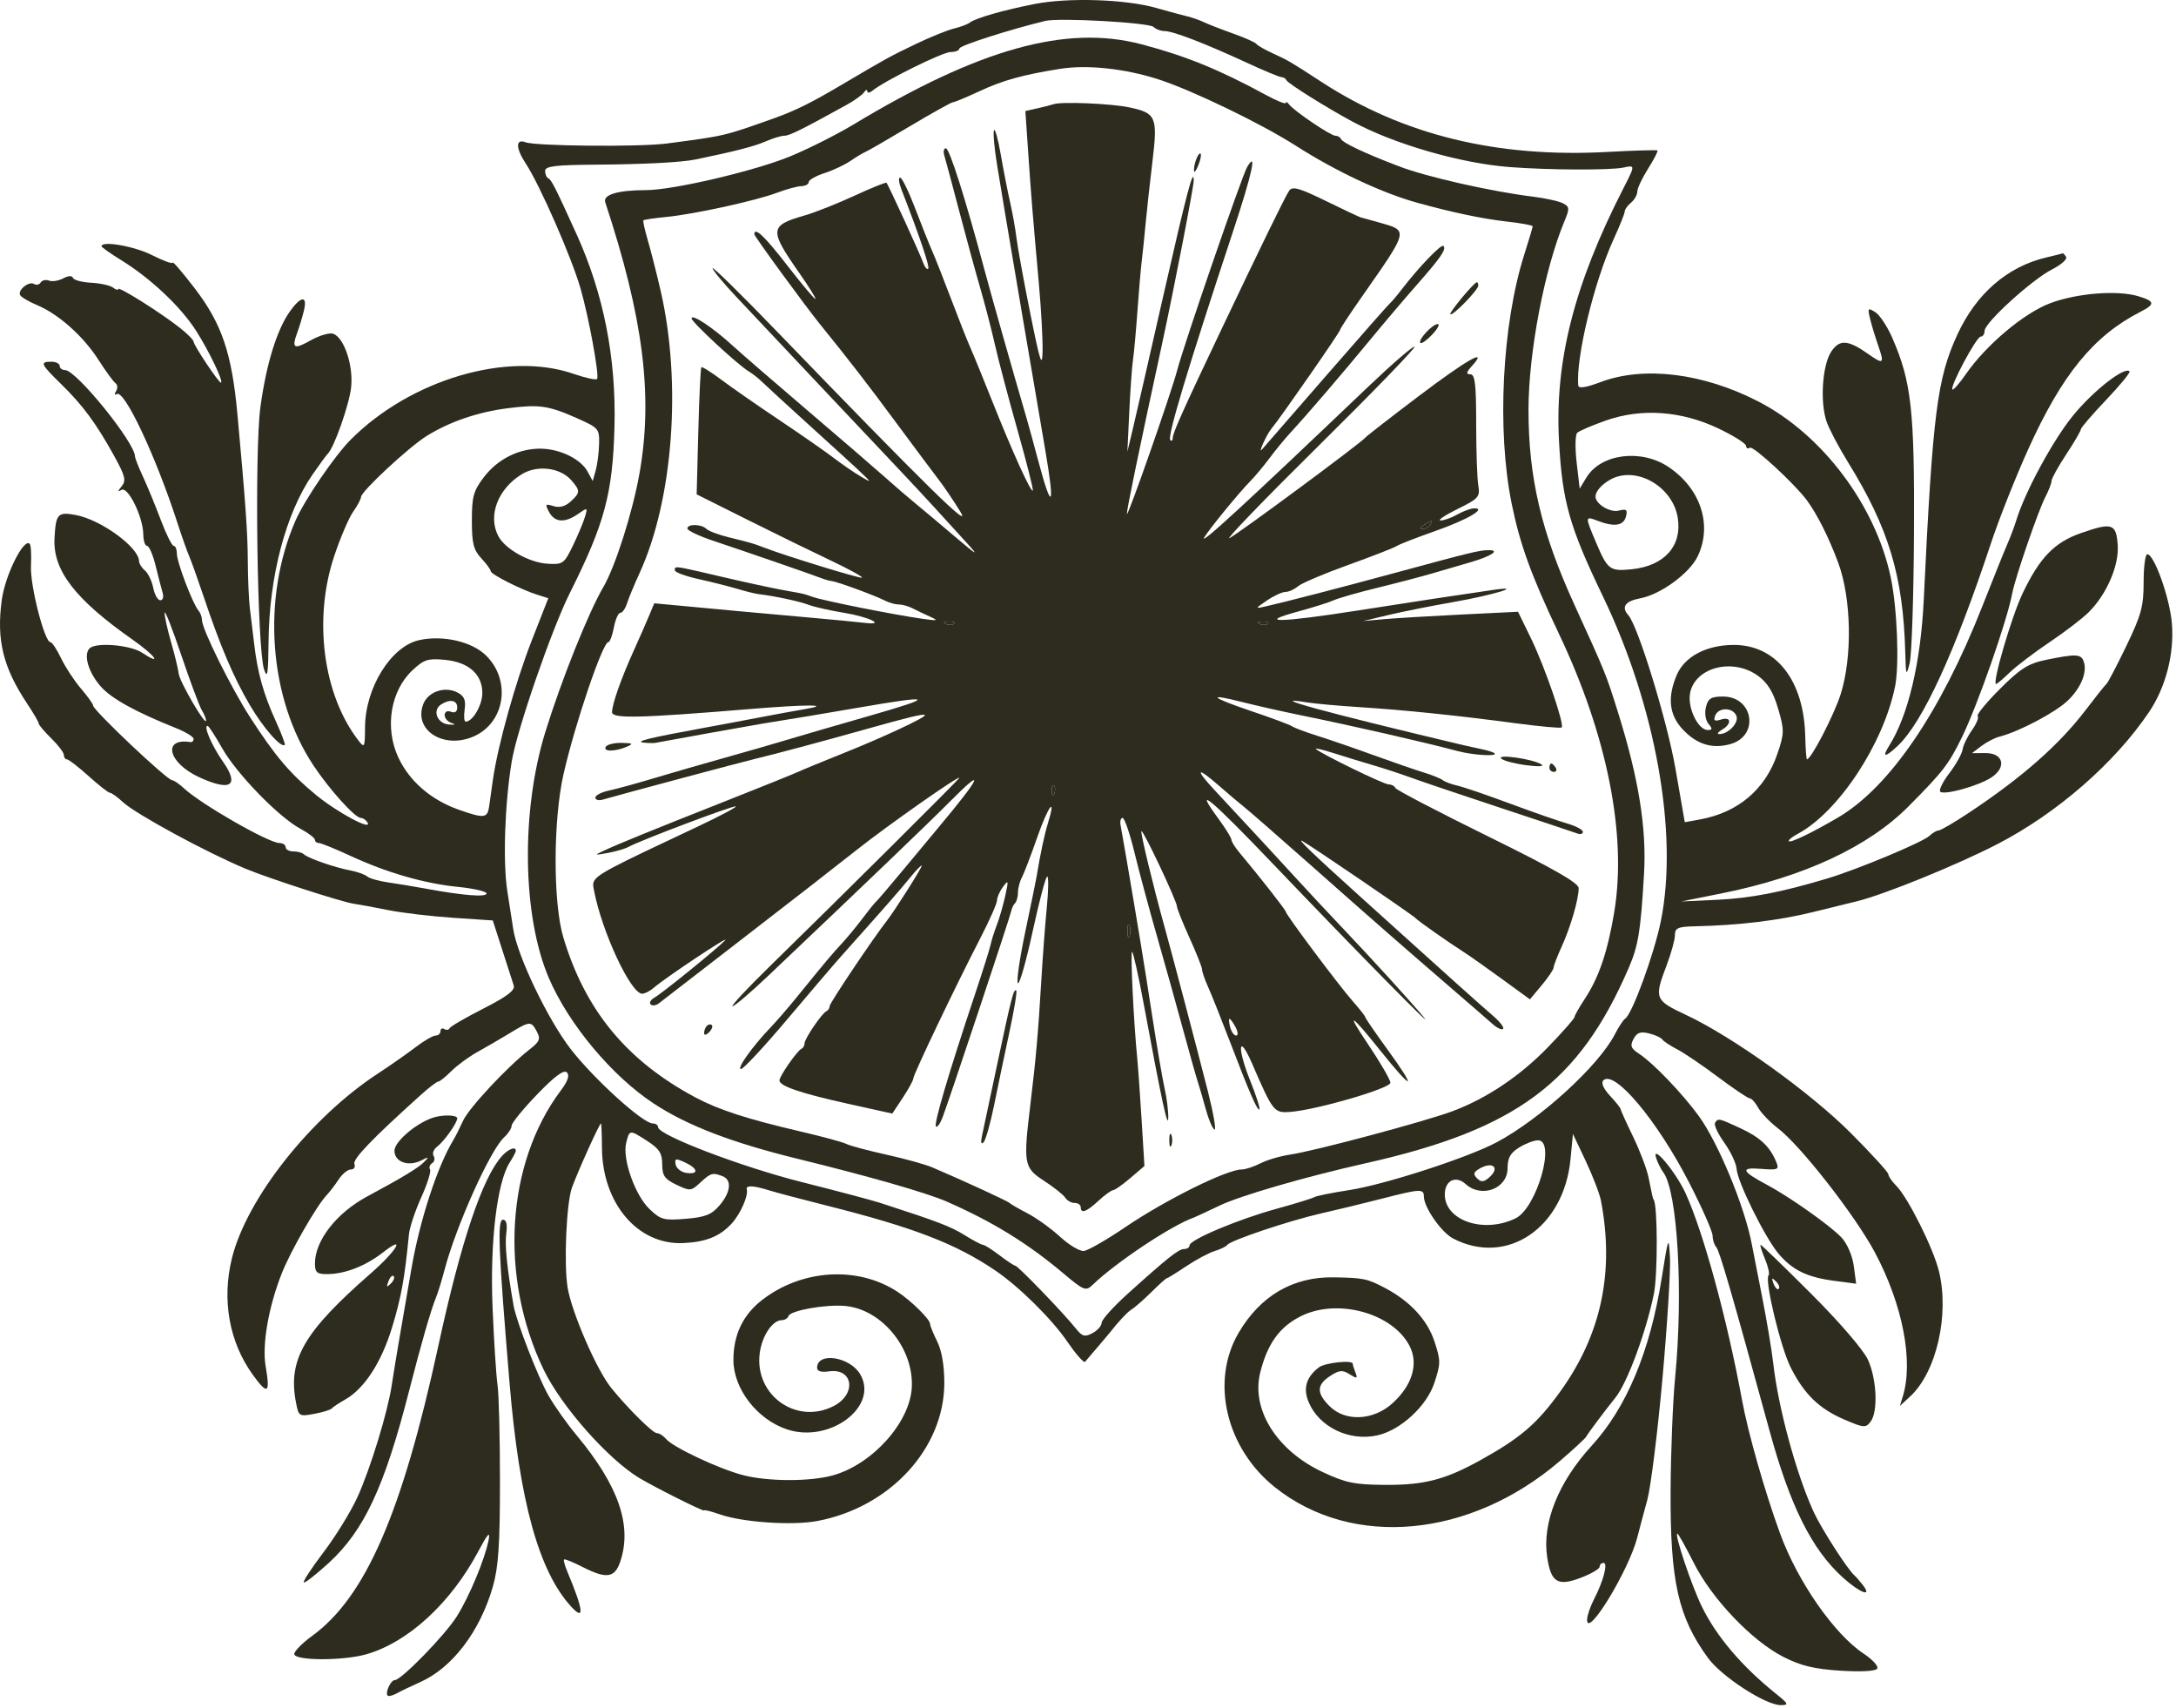 <?xml version="1.0" encoding="UTF-8"?> <svg xmlns="http://www.w3.org/2000/svg" width="520" height="408" viewBox="0 0 520 408" fill="none"><path fill-rule="evenodd" clip-rule="evenodd" d="M269.897 25.658C276.31 27.026 276.691 27.929 275.391 38.678C274.776 43.765 274.046 50.402 273.769 53.427C273.492 56.452 273.072 60.502 272.836 62.427C272.6 64.352 272.136 69.752 271.804 74.427C271.472 79.102 271.001 84.277 270.757 85.927C270.513 87.577 270.11 93.202 269.862 98.427L269.411 107.927L270.724 102.427C271.446 99.402 274.787 84.815 278.149 70.011C283.596 46.026 285.263 39.727 285.263 43.127C285.263 44.705 280.665 68.451 277.75 81.927C271.961 108.689 269.265 121.723 269.295 122.796C269.331 124.069 279.906 93.857 281.325 88.427C282.941 82.246 296.795 41.998 298.02 39.927C300.479 35.767 299.26 41.37 294.707 55.143C283.716 88.392 278.899 104.397 279.656 105.153C279.99 105.487 280.263 105.237 280.263 104.598C280.263 103.455 282.592 98.255 291.538 79.427C301.397 58.679 307.166 46.862 308.075 45.558C308.849 44.447 310.51 44.915 316.896 48.043C321.223 50.162 324.988 51.935 325.263 51.981C325.538 52.028 327.629 52.602 329.91 53.257C332.26 53.932 333.8 54.324 334.305 55.268C335.212 56.968 332.768 60.458 325.655 70.613L324.949 71.62C322.372 75.301 320.263 78.523 320.263 78.779C320.263 79.295 305.853 100.036 303.834 102.427C302.72 103.746 300.511 108.599 301.572 107.397C301.799 107.138 308.639 99.277 316.772 89.927C324.904 80.577 331.844 72.702 332.195 72.427C332.545 72.152 333.812 70.65 335.011 69.089C339.046 63.833 344.415 58.245 344.932 58.763C345.697 59.528 344.323 61.536 338.582 68.049C335.732 71.282 330.623 77.302 327.228 81.427C320.674 89.392 312.311 99.132 308.393 103.366C307.09 104.775 304.848 107.502 303.412 109.427C301.976 111.352 299.892 113.847 298.782 114.971C296.104 117.682 288.86 126.536 287.771 128.427C286.547 130.556 297.437 120.547 326.715 92.634C332.653 86.973 337.742 82.573 338.024 82.855C338.306 83.137 328.013 93.764 315.15 106.471C302.287 119.177 292.685 129.123 293.812 128.573C295.868 127.568 325.325 105.782 326.263 104.572C326.538 104.217 332.265 99.765 338.991 94.677C350.563 85.923 355.83 82.933 351.763 87.427C350.382 88.952 350.286 89.427 351.358 89.427C352.485 89.427 352.763 91.752 352.763 101.177C352.763 107.639 352.988 114.277 353.263 115.927C353.73 118.727 353.397 119.108 348.263 121.639C345.238 123.131 343.438 124.353 344.263 124.354C345.088 124.355 346.888 123.713 348.263 122.927C349.638 122.141 351.422 121.482 352.227 121.462C355.478 121.384 350.621 124.205 342.763 126.96C338.363 128.503 334.313 130.082 333.763 130.47C333.213 130.857 328.038 132.875 322.263 134.953C316.488 137.031 311.053 139.338 310.184 140.079C309.316 140.821 307.966 141.43 307.184 141.434C306.403 141.437 304.413 142.355 302.763 143.474C299.927 145.396 299.9 145.476 302.263 144.936C307.461 143.749 320.235 140.441 333.263 136.908C351.66 131.919 353.471 131.478 355.713 131.451C358.643 131.415 356.383 132.901 351.263 134.376C348.788 135.089 344.738 136.272 342.263 137.005C339.788 137.738 333.938 139.271 329.263 140.413C324.588 141.554 319.863 142.902 318.763 143.407C317.663 143.913 313.838 145.123 310.263 146.096C300.004 148.889 305.708 148.797 324.485 145.866C340.395 143.383 345.749 142.569 356.763 140.96C364.645 139.808 356.841 142.184 347.212 143.868C342.015 144.776 335.063 146.164 331.763 146.952L325.763 148.384L330.763 147.939C333.513 147.694 341.838 147.196 349.263 146.831L362.763 146.168L365.872 152.547C369.153 159.282 373.918 173.121 373.191 173.809C372.956 174.033 368.038 173.586 362.263 172.816C348.139 170.934 335.617 169.644 324.763 168.953C319.813 168.638 314.188 168.126 312.263 167.814C301.676 166.103 317.009 170.29 349.763 178.055C350.863 178.316 352.878 178.759 354.24 179.039C355.603 179.319 356.916 179.746 357.157 179.988C357.961 180.792 352.047 180.441 348.379 179.466C340.136 177.277 323.617 173.505 310.763 170.878C306.363 169.979 300.135 168.575 296.923 167.758C288.175 165.533 289.24 166.608 299.066 169.919C303.849 171.531 308.213 173.159 308.763 173.536C309.313 173.914 312.013 174.928 314.763 175.789C317.513 176.651 323.588 178.743 328.263 180.438C332.938 182.134 338.338 183.997 340.263 184.578C342.188 185.159 344.213 185.978 344.763 186.397C345.313 186.816 346.888 187.405 348.263 187.707C349.638 188.009 355.263 189.928 360.763 191.972C366.263 194.016 372.451 196.172 374.513 196.764C376.576 197.356 378.263 198.245 378.263 198.741C378.263 199.236 377.701 199.43 377.013 199.171C376.326 198.913 368.113 196.175 358.763 193.086C349.413 189.998 339.738 186.733 337.263 185.83C334.788 184.926 330.738 183.597 328.263 182.875C325.788 182.153 321.549 180.856 318.843 179.991C316.137 179.127 314.158 178.655 314.445 178.942C315.553 180.05 330.697 187.427 331.864 187.427C332.542 187.427 333.246 187.8 333.43 188.257C333.613 188.713 343.551 193.903 355.513 199.79C371.264 207.542 377.261 210.968 377.257 212.211C377.249 214.891 375.323 221.509 373.198 226.166C372.134 228.498 371.263 230.765 371.263 231.204C371.263 231.643 369.991 233.526 368.436 235.389L365.609 238.775L358.844 233.851C355.124 231.143 351.019 228.252 349.723 227.427C346.058 225.093 338.818 219.996 338.263 219.358C337.657 218.661 313.38 202.13 311.263 200.973C309.673 200.104 313.825 204.099 324.725 213.927C328.385 217.227 332.622 221.052 334.141 222.427C344.465 231.773 354.207 240.498 356.763 242.687C358.413 244.1 359.505 245.515 359.19 245.831C358.875 246.147 357.744 245.623 356.675 244.666C355.607 243.71 351.14 239.831 346.748 236.048C335.518 226.374 327.853 219.662 312.828 206.352C305.642 199.986 298.68 193.911 297.356 192.852C296.032 191.793 293.278 189.464 291.235 187.677C286.02 183.114 285.457 183.633 290.151 188.677C299.092 198.282 307.305 207.161 310.732 210.927C312.734 213.127 317.16 217.864 320.568 221.454C328.138 229.43 336.749 238.877 340.196 242.988C343.651 247.107 324.457 227.607 304.851 207.078C289.262 190.755 284.912 187.106 291.143 195.578C292.859 197.912 294.263 200.179 294.263 200.616C294.263 201.054 295.115 202.428 296.157 203.669C300.904 209.328 307.263 217.44 307.263 217.835C307.263 218.516 320.001 235.536 323.305 239.27C324.932 241.109 326.263 242.803 326.263 243.035C326.263 243.268 328.513 246.551 331.263 250.332C338.815 260.715 337.887 261.066 329.763 250.9C322.82 242.212 321.509 241.47 326.703 249.17C329.761 253.703 332.263 257.991 332.263 258.699C332.263 260.064 314.514 265.225 308.269 265.675C304.451 265.95 304.194 265.623 299.211 254.123C295.992 246.694 295.553 250.186 298.714 258.08C300.165 261.705 301.178 264.846 300.964 265.059C300.503 265.52 298.662 261.281 293.741 248.427C291.741 243.202 289.465 237.509 288.683 235.776C287.902 234.043 287.263 232.192 287.263 231.664C287.263 231.136 285.913 227.726 284.263 224.087C282.613 220.448 281.263 217.073 281.263 216.587C281.263 215.347 273.163 198.192 272.768 198.596C272.481 198.889 275.597 211.793 278.28 221.427C280.1 227.959 286.144 250.883 288.632 260.688C289.994 266.057 290.706 270.201 290.213 269.896C289.721 269.592 288.805 267.449 288.178 265.135C287.551 262.821 286.672 259.802 286.223 258.427C285.775 257.052 284.189 251.427 282.699 245.927C281.21 240.427 278.442 230.527 276.55 223.927C274.657 217.327 272.204 208.214 271.1 203.677C269.995 199.14 268.722 195.427 268.27 195.427C267.819 195.427 267.601 196.214 267.786 197.177C267.971 198.14 268.583 201.627 269.147 204.927C272.111 222.267 273.403 230.147 275.293 242.427C276.436 249.852 277.797 257.814 278.317 260.12C278.837 262.426 279.225 265.576 279.179 267.12C279.095 269.913 277.615 263.033 273.277 239.677C272.026 232.939 270.792 227.427 270.536 227.427C270.1 227.427 270.903 244.036 271.77 252.927C271.984 255.127 272.458 261.802 272.823 267.761L273.486 278.595L270.125 281.47C268.276 283.052 266.406 284.364 265.969 284.386C265.533 284.409 263.962 285.552 262.48 286.927C259.618 289.581 258.263 290.063 258.263 288.427C258.263 287.877 257.61 287.427 256.813 287.427C256.015 287.427 255.003 286.86 254.563 286.167C254.123 285.474 251.85 283.668 249.513 282.153C244.668 279.013 244.507 278.118 246.228 263.901C247.557 252.926 248.11 246.667 248.831 234.427C249.171 228.652 249.772 220.664 250.166 216.677C250.56 212.689 250.598 209.427 250.251 209.427C249.904 209.427 248.354 215.266 246.806 222.402C245.259 229.539 243.661 235.173 243.257 234.923C242.853 234.673 243.636 229.172 244.997 222.698C246.358 216.224 247.583 210.252 247.719 209.427C248.624 203.916 249.569 199.478 250.447 196.61C252.517 189.848 250.454 192.649 247.837 200.153C246.346 204.429 244.707 208.708 244.195 209.663C243.682 210.618 243.263 212.231 243.263 213.247C243.263 214.263 242.95 215.407 242.567 215.789C242.185 216.172 241.77 217.034 241.645 217.706C241.392 219.073 226.865 262.713 225.244 266.976C224.674 268.477 223.96 269.457 223.657 269.155C223.101 268.598 226.712 256.375 232.953 237.695C234.833 232.067 236.532 226.667 236.728 225.695C236.925 224.722 237.586 222.632 238.198 221.05C238.809 219.468 239.721 216.318 240.224 214.05C241.046 210.343 240.993 210.123 239.7 211.868C238.91 212.936 238.263 214.399 238.263 215.119C238.263 215.84 236.461 219.917 234.258 224.178C228.363 235.583 218.263 256.726 218.263 257.66C218.263 258.105 217.131 260.18 215.748 262.27L213.234 266.07L202.498 263.691C191.289 261.207 186.263 259.489 186.263 258.142C186.263 257.14 190.504 251.042 191.513 250.594C191.925 250.41 192.263 249.83 192.263 249.303C192.263 248.182 196.418 242.08 197.513 241.594C197.925 241.41 198.263 240.863 198.263 240.377C198.263 239.673 208.643 224.2 211.982 219.927C213.806 217.593 220.263 207.408 220.263 206.866C220.263 206.54 219.049 207.771 217.564 209.6C215.159 212.566 211.418 216.831 201.056 228.427C199.336 230.352 193.47 237.214 188.021 243.677C182.572 250.139 177.644 255.427 177.069 255.427C175.956 255.427 179.77 250.064 184.125 245.506C185.576 243.988 188.338 240.805 190.263 238.433C197.233 229.845 198.803 227.973 201.133 225.471C202.436 224.072 204.684 221.352 206.127 219.427C207.571 217.502 209.024 215.702 209.358 215.427C209.691 215.152 212.764 211.552 216.186 207.427C219.608 203.302 223.164 199.027 224.087 197.927C234.512 185.509 235.766 182.672 226.849 191.677C222.234 196.337 206.602 211.322 183.557 233.177C179.352 237.164 175.524 240.427 175.051 240.427C174.577 240.427 178.594 236.125 183.976 230.866C200.762 214.467 229.263 186.134 229.263 185.846C229.263 185.184 212.048 197.268 204.763 203.043C200.363 206.531 188.213 215.977 177.763 224.034C167.313 232.091 158.19 239.14 157.489 239.698C156.788 240.256 155.892 240.389 155.497 239.994C155.103 239.6 155.469 238.891 156.312 238.42C158.185 237.371 171.186 226.842 173.263 224.692C174.821 223.078 158.965 233.623 156.184 236.049C155.316 236.807 154.084 237.427 153.447 237.427C150.736 237.427 143.842 222.652 141.963 212.815C141.836 212.149 141.704 211.629 141.766 211.134C142.026 209.074 145.651 207.438 166.982 197.378C172.052 194.987 176.039 192.869 175.841 192.672C175.483 192.314 153.138 200.744 150.23 202.334C149.387 202.795 147.137 203.456 145.23 203.802C142.019 204.385 141.947 204.346 144.263 203.269C147.883 201.586 155.698 198.404 173.263 191.463C181.788 188.094 189.663 184.919 190.763 184.407C191.863 183.895 196.588 181.948 201.263 180.08C211.081 176.158 221.472 171.303 221.019 170.849C220.666 170.497 217.11 171.356 206.263 174.413C196.883 177.057 184.857 180.272 180.263 181.363C177.176 182.096 148.608 189.737 144.013 191.059C143.05 191.335 142.263 191.117 142.263 190.574C142.263 190.03 143.726 189.273 145.513 188.891C147.3 188.509 152.138 187.183 156.263 185.945C160.388 184.706 168.038 182.498 173.263 181.037C178.488 179.576 185.013 177.696 187.763 176.859C190.513 176.022 199.738 173.338 208.263 170.895C223.755 166.454 222.995 165.99 205.263 169.06C197.701 170.37 189.784 171.689 182.263 172.891C180.096 173.237 159.368 176.959 156.718 177.477C156.193 177.58 154.863 177.559 153.763 177.43C151.591 177.177 155.235 176.282 167.763 173.993C172.163 173.189 178.463 172.008 181.763 171.368C185.063 170.729 189.788 169.865 192.263 169.45C199.115 168.299 192.931 168.28 179.263 169.408C152.714 171.601 146.263 171.748 146.263 170.161C146.263 168.26 148.426 162.138 151.514 155.302C152.849 152.346 154.483 148.626 155.145 147.037L156.348 144.147L164.555 144.91C169.07 145.329 174.563 145.842 176.763 146.049C178.963 146.256 185.938 146.885 192.263 147.446C198.588 148.007 205.032 148.624 206.583 148.817C211.934 149.482 207.66 147.387 201.689 146.418C198.43 145.889 194.638 145.034 193.263 144.517C190.998 143.666 185.106 142.407 181.263 141.952C180.438 141.854 178.188 141.297 176.263 140.715C174.338 140.133 170.175 139.083 167.013 138.382C163.851 137.681 161.263 136.729 161.263 136.267C161.263 136.032 161.245 135.843 161.325 135.718C161.625 135.25 163.309 135.668 172.521 137.822C178.154 139.139 184.788 140.575 187.263 141.013L187.431 141.043C190.643 141.611 191.657 141.79 192.639 142.082C193.092 142.217 193.538 142.375 194.19 142.607L194.263 142.633C196.788 143.531 213.248 146.817 220.263 147.825C224.105 148.376 224.397 148.306 222.263 147.346C220.888 146.727 218.982 145.818 218.027 145.324C217.072 144.831 215.603 144.427 214.763 144.427C213.923 144.427 212.454 144.017 211.499 143.516C209.276 142.349 200.075 138.967 198.763 138.835C198.213 138.779 197.088 138.466 196.263 138.138C194.392 137.396 178.859 132.025 170.513 129.235C167.076 128.086 164.263 126.759 164.263 126.286C164.263 125.129 167.625 125.191 168.813 126.37C169.335 126.888 171.788 127.806 174.263 128.408C179.301 129.636 180.121 129.872 182.263 130.716C187.133 132.634 205.679 138.344 206 138.024C206.211 137.813 202.869 135.978 198.573 133.946C194.278 131.915 185.3 127.522 178.624 124.186L166.484 118.118L166.874 103.106C167.088 94.849 167.418 87.939 167.606 87.75C167.795 87.562 169.933 88.896 172.356 90.716C174.78 92.536 181.038 96.886 186.263 100.384C191.488 103.882 197.338 107.954 199.263 109.433C201.188 110.912 204.113 112.919 205.763 113.893C206.81 114.512 207.565 114.968 207.639 114.877C207.801 114.675 204.614 111.782 193.835 101.995L192.805 101.06C187.878 96.587 183.091 92.19 182.168 91.29C181.244 90.389 179.823 89.264 179.009 88.79C176.434 87.288 165.274 76.964 165.268 76.079C165.261 74.898 170.332 78.241 174.922 82.443C177.035 84.377 185.063 91.328 192.763 97.891C200.463 104.454 208.811 111.647 211.313 113.875C213.816 116.104 217.191 119.009 218.813 120.331C220.436 121.654 224.688 125.225 228.263 128.267C233.483 132.708 234.053 133.023 231.159 129.862C229.177 127.698 225.802 123.997 223.659 121.638C221.516 119.279 217.288 114.739 214.263 111.549C211.238 108.36 202.654 99.265 195.187 91.339C187.72 83.412 179.067 74.227 175.958 70.927C172.849 67.627 170.296 64.549 170.284 64.088C170.272 63.627 177.126 70.354 185.513 79.039C221.316 116.109 232.447 127.046 229.488 122.249C227.901 119.676 225.622 116.301 224.424 114.749C223.226 113.197 218.587 106.982 214.115 100.939C207.2 91.593 203.119 86.318 195.926 77.427C192.374 73.038 180.263 56.453 180.263 55.979C180.263 54.103 182.696 56.403 188.141 63.427C191.551 67.827 194.567 71.427 194.842 71.427C195.118 71.427 193.357 68.585 190.929 65.112C183.783 54.888 183.88 53.89 192.248 51.491C194.715 50.784 200.064 48.667 204.135 46.787C208.206 44.906 211.674 43.505 211.841 43.672C212.267 44.098 219.803 60.516 220.63 62.82C221.004 63.861 221.536 64.487 221.813 64.21C222.24 63.784 219.745 56.399 215.382 45.177C214.794 43.664 214.667 42.427 215.101 42.427C215.535 42.427 217.133 45.69 218.653 49.677C220.174 53.664 222.014 58.277 222.744 59.927C223.474 61.577 225.516 66.752 227.283 71.427C229.049 76.102 231.096 81.277 231.83 82.927C232.564 84.577 234.957 90.427 237.146 95.927C241.951 107.997 246.345 117.679 246.807 117.216C246.993 117.03 245.367 110.589 243.193 102.902C241.018 95.216 238.58 86.002 237.775 82.427C236.97 78.852 235.395 72.777 234.276 68.927C233.157 65.077 230.883 56.752 229.222 50.427C227.562 44.102 225.962 38.139 225.666 37.177C225.37 36.215 225.536 35.427 226.035 35.427C226.885 35.427 230.668 47.333 235.247 64.427C236.934 70.723 241.912 88.262 245.324 99.927C245.806 101.577 247.081 106.231 248.157 110.269C251.372 122.331 252.139 121.271 249.852 107.927C247.263 92.82 241 55.925 240.262 51.427C239.855 48.952 238.979 43.659 238.314 39.664C237.649 35.669 237.292 31.844 237.521 31.164C237.749 30.484 238.484 33.077 239.153 36.927C239.823 40.777 240.836 45.952 241.405 48.427C241.974 50.902 242.655 54.727 242.919 56.927C243.182 59.127 244.665 67.227 246.214 74.927C248.542 86.501 249.049 88.061 249.145 83.927C249.209 81.177 248.817 73.977 248.274 67.927C246.772 51.199 246.41 46.762 245.692 36.225L245.031 26.523L247.897 25.888C249.473 25.538 251.213 25.091 251.763 24.895C253.601 24.239 265.613 24.744 269.897 25.658ZM339.954 126.412C339.238 126.402 339.362 126.009 340.263 125.427C342.184 124.185 342.53 124.185 341.763 125.427C341.423 125.977 340.609 126.42 339.954 126.412ZM227.992 149.031C227.66 149.363 226.797 149.399 226.076 149.11C225.278 148.791 225.515 148.554 226.68 148.506C227.734 148.463 228.324 148.699 227.992 149.031ZM302.992 149.031C302.66 149.363 301.797 149.399 301.076 149.11C300.278 148.791 300.515 148.554 301.68 148.506C302.734 148.463 303.324 148.699 302.992 149.031ZM251.946 189.615C251.627 190.412 251.39 190.175 251.342 189.01C251.299 187.956 251.535 187.366 251.867 187.698C252.199 188.03 252.235 188.893 251.946 189.615ZM269.925 223.677C269.648 224.365 269.421 223.802 269.421 222.427C269.421 221.052 269.648 220.49 269.925 221.177C270.203 221.865 270.203 222.99 269.925 223.677ZM295.415 247.427C294.91 247.427 294.261 246.527 293.973 245.427C293.686 244.327 293.617 243.427 293.821 243.427C294.026 243.427 294.674 244.327 295.263 245.427C295.854 246.532 295.922 247.427 295.415 247.427Z" fill="#2D2C1E"></path><path fill-rule="evenodd" clip-rule="evenodd" d="M272.763 10.578C283.343 13.36 291.298 16.598 302.513 22.689C305.126 24.108 307.27 24.967 307.278 24.598C307.287 24.229 307.624 24.377 308.028 24.927C309.154 26.459 317.958 32.427 319.093 32.427C319.645 32.427 320.246 32.764 320.43 33.177C320.851 34.125 325.924 36.526 334.263 39.724C340.854 42.252 356.232 45.738 366.263 46.977C369.288 47.351 372.55 48.071 373.512 48.577C375.096 49.41 375.127 49.816 373.841 52.895C369.081 64.287 365.266 84.317 365.265 97.927C365.263 114.132 368.337 127.192 376.209 144.427C383.69 160.804 383.796 161.065 386.641 170.154C391.617 186.052 393.524 197.927 392.87 208.927C392.055 222.616 391.503 225.973 389.191 231.318C377.321 258.752 362.308 269.879 326.263 277.959C311.857 281.189 296.482 285.648 291.39 288.074C288.295 289.548 285.538 290.832 285.263 290.927C280.019 292.739 266.607 301.661 261.064 307.025C259.481 308.557 259.003 308.364 254.064 304.209C245.522 297.023 237.236 291.927 226.243 287.098C221.541 285.032 207.85 281.102 190.763 276.913C174.897 273.024 164.359 268.988 156.299 263.716C146.301 257.176 135.905 244.755 131.156 233.678C124.821 218.897 124.46 193.867 130.31 174.927C134.142 162.52 140.607 146.37 144.195 140.24C147.057 135.352 151.205 122.289 152.833 113.039C156.095 94.504 153.74 75.912 144.634 48.318C144.038 46.511 147.694 45.427 154.384 45.427C160.817 45.427 180.416 40.836 188.844 37.355C193.2 35.556 199.986 32.141 203.926 29.766C233.999 11.636 254.769 5.847 272.763 10.578ZM234.077 21.786C239.675 19.185 244.391 17.875 253.263 16.457C259.774 15.416 268.738 16.362 276.763 18.937C284.797 21.516 301.348 29.501 309.601 34.78C319.237 40.944 330.249 46.112 338.763 48.466C347.091 50.768 354.373 52.297 360.013 52.926C363.451 53.31 366.263 53.823 366.263 54.066C366.263 54.31 365.373 57.303 364.285 60.718C358.957 77.447 357.665 102.774 361.245 120.339C363.237 130.116 365.938 137.551 372.537 151.427C384.089 175.716 388.818 199.503 385.758 217.917C384.183 227.393 382.095 233.548 378.724 238.656C377.37 240.706 376.263 242.665 376.263 243.009C376.263 243.353 373.451 246.548 370.013 250.109C363.252 257.113 355.175 262.525 346.956 265.557C340.239 268.035 314.045 275.03 308.408 275.85C306.013 276.199 302.773 277.146 301.208 277.956C299.643 278.765 297.62 279.427 296.714 279.427C293.169 279.427 278.526 286.683 268.925 293.199C264.436 296.245 259.961 298.81 258.981 298.899C258.001 298.988 255.451 297.456 253.315 295.494C251.179 293.532 247.706 291.031 245.597 289.937C243.488 288.842 241.538 287.717 241.263 287.437C240.81 286.975 230.273 282.122 222.763 278.916C221.113 278.212 216.163 276.84 211.763 275.868C207.363 274.895 203.088 273.751 202.263 273.325C201.438 272.899 196.488 271.556 191.263 270.341C178.629 267.402 171.712 265.161 166.212 262.226C149.773 253.453 139.826 241.399 134.606 223.927C132.139 215.669 132.174 195.91 134.676 184.927C137.417 172.892 144.026 153.427 145.371 153.427C145.739 153.427 146.336 151.852 146.697 149.927C147.058 148.002 147.753 146.427 148.241 146.427C148.729 146.427 149.446 145.414 149.835 144.177C150.224 142.939 151.575 139.677 152.837 136.927C160.869 119.427 162.952 91.439 157.862 69.427C156.908 65.302 155.534 59.902 154.809 57.427C154.083 54.952 153.606 52.797 153.749 52.638C153.892 52.479 156.354 52.119 159.221 51.838C165.952 51.179 180.634 47.964 185.763 46.026C187.963 45.195 190.55 44.495 191.513 44.471C192.476 44.447 193.263 44.012 193.263 43.505C193.263 42.997 194.951 42.035 197.013 41.366C199.076 40.697 201.888 39.376 203.263 38.431C204.638 37.486 206.213 36.536 206.763 36.32C207.313 36.104 212.106 33.34 217.414 30.177C222.722 27.014 227.363 24.427 227.728 24.427C228.093 24.427 230.95 23.238 234.077 21.786Z" fill="#2D2C1E"></path><path fill-rule="evenodd" clip-rule="evenodd" d="M276.263 1.89C279.288 2.75 282.663 3.663 283.763 3.919C284.863 4.176 286.663 4.81 287.763 5.328C288.863 5.847 292.013 7.071 294.763 8.048C297.513 9.025 299.988 10.134 300.263 10.513C300.538 10.892 302.338 11.919 304.263 12.795C307.783 14.396 308.388 14.751 315.747 19.542C335.302 32.272 357.704 37.751 384.263 36.298C390.588 35.952 395.908 35.797 396.085 35.954C396.262 36.11 395.25 38.072 393.835 40.313C392.42 42.554 391.263 45.016 391.263 45.785C391.263 46.553 390.588 47.742 389.763 48.427C388.938 49.112 388.263 50.053 388.263 50.52C388.263 50.986 387.07 53.969 385.613 57.147C380.942 67.332 376.554 85.467 377.157 92.091C377.229 92.886 378.927 92.63 382.513 91.284C392.868 87.396 406.991 89.134 420.175 95.918C435.469 103.789 448.197 120.699 451.84 137.988C453.377 145.279 453.91 158.917 452.86 164.056C450.047 177.819 439.299 194.066 429.575 199.255C428.206 199.986 427.273 200.77 427.501 200.998C427.93 201.427 433.149 198.904 439.263 195.313C451.51 188.118 463.73 170.234 473.689 144.927C476.286 138.327 479.003 131.577 479.726 129.927C480.449 128.277 481.381 125.802 481.797 124.427C483.853 117.632 490.563 105.223 495.376 99.315C500.209 93.383 507.692 87.523 508.897 88.727C509.15 88.98 506.636 92.047 503.31 95.542C499.984 99.037 497.263 102.202 497.263 102.574C497.263 102.947 495.688 105.644 493.763 108.567C491.838 111.49 490.26 114.342 490.257 114.904C490.253 115.467 489.573 117.226 488.746 118.813C487.085 121.997 481.545 138.115 480.887 141.674C479.683 148.193 472.577 168.533 468.841 176.157C465.664 182.639 464.412 184.262 456.168 192.586C446.507 202.341 431.057 209.533 411.263 213.489L401.763 215.388L410.263 214.993C418.355 214.618 425.676 213.202 436.763 209.87C444.003 207.693 459.54 201.201 461.084 199.706C461.811 199.002 462.792 198.427 463.264 198.427C463.736 198.427 466.966 196.543 470.442 194.24C483.214 185.779 492.118 177.937 498.519 169.509C500.85 166.439 503.035 163.702 503.375 163.427C503.714 163.152 505.852 159.069 508.127 154.354C511.706 146.935 512.263 144.882 512.263 139.104C512.263 135.432 512.658 132.427 513.14 132.427C514.803 132.427 518.535 142.942 519.021 148.999C519.605 156.279 517.549 164.221 513.541 170.159C505.331 182.324 491.605 194.282 477.407 201.639C467.82 206.607 450.347 213.722 443.763 215.338C441.013 216.013 436.288 217.176 433.263 217.921C425.048 219.947 415.539 221.091 405.013 221.323C400.973 221.411 400.263 221.724 400.263 223.416C400.263 224.51 399.363 227.773 398.264 230.666C395.261 238.565 395.432 238.999 402.907 242.494C414.021 247.691 432.57 260.986 442.285 270.719C447.223 275.667 451.263 280.1 451.263 280.571C451.263 281.042 452.111 282.275 453.148 283.312C455.943 286.107 462.001 298.23 463.348 303.725C465.901 314.139 462.746 327.87 456.469 333.662L454.015 335.927L454.712 333.658C457.304 325.228 454.685 311.709 448.045 299.248C443.356 290.448 430.322 273.753 424.908 269.612C422.977 268.135 420.841 265.915 420.161 264.677C419.481 263.439 418.572 262.427 418.14 262.427C417.708 262.427 414.296 260.135 410.559 257.334C406.821 254.533 402.413 251.545 400.763 250.694C399.113 249.844 397.533 248.796 397.253 248.367C396.972 247.937 395.547 247.285 394.085 246.918C392.033 246.403 391.185 246.704 390.365 248.237C389.484 249.883 389.725 250.499 391.773 251.842C395.07 254.002 402.019 261.248 405.923 266.597C410.632 273.049 416.989 288.437 418.658 297.427C418.914 298.802 420.016 304.427 421.107 309.927C422.198 315.427 423.4 322.627 423.777 325.927C424.982 336.469 429.233 352.081 433.374 361.17C435.187 365.15 441.55 375.06 443.17 376.427C443.496 376.702 444.381 377.714 445.135 378.677C447.571 381.783 444.487 380.624 440.336 376.874C432.989 370.237 427.795 359.834 422.888 341.927C413.859 308.985 410.909 298.814 410.138 297.977C409.657 297.455 409.263 296.225 409.263 295.246C409.263 294.266 406.729 288.539 403.632 282.518C395.996 267.676 385.778 255.512 383.153 258.137C382.564 258.726 383.157 260.1 384.737 261.804C386.126 263.304 387.263 264.725 387.263 264.963C387.263 265.2 388.604 268.164 390.243 271.548C391.882 274.931 393.55 279.326 393.948 281.314C394.878 285.95 394.977 286.376 395.191 286.677C396.133 288 396.161 304.614 395.229 309.149C393.335 318.371 388.86 330.446 386.047 333.927C383.599 336.957 379.349 342.635 379.078 343.24C378.905 343.625 376.063 346.255 372.763 349.084C351.301 367.484 323.213 370.089 304.722 355.394C293.001 346.079 289.204 330.086 295.965 318.507C301.172 309.592 308.984 305.03 318.763 305.197C325.862 305.319 326.763 305.507 331 307.75C336.981 310.918 341.073 315.338 342.778 320.474C344.308 325.08 344.307 325.779 342.756 330.448C340.91 336.006 334.662 341.741 329.129 342.956C322.406 344.433 315.233 340.963 312.736 335.026C311.348 331.724 312.134 329.045 315.176 326.709C316.634 325.589 323.263 324.882 323.263 325.845C323.263 326.075 323.553 327.02 323.908 327.944C324.471 329.412 324.294 329.463 322.506 328.347C320.793 327.277 320.035 327.346 317.861 328.771C314.614 330.898 314.576 332.831 317.718 335.972C321.499 339.754 328.209 339.435 332.801 335.256C337.512 330.969 339.035 325.82 336.844 321.584C332.776 313.718 319.609 310.116 310.871 314.48C305.79 317.018 302.898 321.019 301.162 327.913C298.936 336.756 305.087 346.578 316.069 351.717C321.636 354.322 323.699 354.742 331.141 354.783C340.406 354.835 345.424 353.52 353.868 348.831C363.419 343.527 367.365 340.125 372.897 332.427C382.649 318.856 385.825 303.952 382.593 286.927C382.279 285.277 380.642 281.002 378.953 277.427L375.883 270.927L375.312 276.927C373.746 293.367 360.145 302.589 347.278 295.935C344.445 294.47 340.263 288.47 340.263 285.87C340.263 284 339.386 284.044 330.331 286.375C326.169 287.446 319.613 289.037 315.763 289.91C308.078 291.654 294.054 296.36 293.263 297.462C292.988 297.844 291.638 298.5 290.263 298.918C288.888 299.336 285.828 300.972 283.463 302.553C281.098 304.134 279.005 305.427 278.813 305.427C278.62 305.427 276.955 306.924 275.113 308.753C273.27 310.582 271.076 312.495 270.236 313.003C269.396 313.511 267.21 315.854 265.377 318.209C264.683 319.101 259.252 325.427 259.252 325.427C258.761 325.427 256.908 323.289 255.134 320.677C251.402 315.181 243.527 307.396 237.763 303.503C228.283 297.1 218.199 293.234 197.263 287.977C191.488 286.527 185.381 284.91 183.692 284.384C180.001 283.234 178.193 283.162 178.461 284.177C178.862 285.695 176.973 289.993 174.898 292.283C172.071 295.403 168.73 296.76 163.263 297.01C152.424 297.504 143.931 287.537 143.849 274.226C143.829 271.036 143.722 268.427 143.611 268.427C143.255 268.427 138.115 279.799 136.679 283.766C135.351 287.434 134.718 301.935 135.638 307.616C136.594 313.52 142.592 327.338 146.049 331.602C150.034 336.516 155.996 342.427 156.969 342.427C157.546 342.427 158.543 343.06 159.185 343.833C160.807 345.788 171.796 350.952 177.507 352.444C183.463 354 193.467 354.039 198.971 352.528C208.377 349.945 217.386 339.974 217.888 331.59C218.446 322.26 210.762 312.825 201.961 312.035C197.299 311.617 188.879 313.114 188.43 314.442C188.246 314.984 187.529 315.427 186.835 315.427C184.615 315.427 182.11 319.149 181.558 323.266C180.21 333.315 190.314 340.555 199.242 335.938C204.769 333.08 203.881 326.816 198.07 327.669C196.253 327.935 195.263 327.633 195.263 326.813C195.263 322.967 203.066 324.131 205.558 328.349C210.097 336.034 198.322 344.919 188.088 341.531C180.931 339.162 175.263 331.823 175.263 324.924C175.263 318.914 177.552 314.14 182.132 310.6C191.666 303.229 204.988 302.43 214.493 308.658C217.755 310.795 222.263 315.24 222.263 316.319C222.263 316.759 223.029 318.651 223.965 320.523C225.047 322.686 225.666 326.297 225.663 330.427C225.652 346.039 212.72 360.116 195.367 363.407C189.361 364.546 177.483 363.743 172.013 361.828C169.951 361.106 168.263 360.685 168.263 360.891C168.263 361.271 156.436 355.353 152.763 353.135C145.25 348.597 134.085 335.945 129.899 327.223C119.277 305.094 120.942 277.992 133.993 260.592C135.714 258.298 136.172 256.936 135.461 256.225C134.75 255.514 132.53 257.161 128.345 261.505C125 264.977 122.263 268.335 122.263 268.967C122.263 269.6 121.468 270.836 120.497 271.715C117.173 274.724 109.005 292.875 106.227 303.427C105.576 305.902 104.674 308.827 104.224 309.927C102.976 312.978 100.705 320.845 97.787 332.229C91.864 355.338 87.016 365.711 78.5 373.494C75.481 376.252 72.821 378.319 72.588 378.086C72.356 377.853 74.511 374.572 77.378 370.795C80.246 367.017 83.865 361.13 85.422 357.711C88.509 350.932 92.691 337.269 93.62 330.927C93.942 328.727 94.908 322.877 95.765 317.927C96.622 312.977 97.786 306.241 98.35 302.959C100.304 291.603 104.542 278.624 108.319 272.427C108.822 271.602 109.863 269.534 110.632 267.832C112.023 264.755 121.197 254.915 126.578 250.728C128.966 248.869 129.226 248.226 128.293 246.482C126.915 243.908 126.643 243.925 121.763 246.891C119.563 248.229 116.099 250.244 114.064 251.369C112.03 252.495 109.238 254.543 107.86 255.921C106.482 257.299 105.07 258.427 104.722 258.427C104.375 258.427 102.469 259.889 100.486 261.677C88.807 272.207 84.25 276.952 84.698 278.118C84.974 278.838 84.591 279.427 83.847 279.427C83.102 279.427 81.797 280.489 80.947 281.787C80.097 283.085 78.807 284.772 78.08 285.537C75.659 288.085 69.425 298.942 67.33 304.258C64.154 312.315 62.596 321.284 63.48 326.427C64.608 332.993 63.989 333.412 60.426 328.494C54.773 320.689 52.959 310.576 55.426 300.62C58.961 286.352 74.209 267.058 90.265 256.533C93.291 254.55 97.384 251.689 99.359 250.177C101.335 248.664 103.472 247.427 104.107 247.427C104.743 247.427 105.263 246.95 105.263 246.368C105.263 245.786 105.675 245.563 106.178 245.874C106.681 246.185 107.243 246.099 107.428 245.683C107.612 245.267 111.253 243.15 115.518 240.979C121.151 238.111 123.135 236.607 122.772 235.479C122.558 234.817 121.765 232.352 120.84 229.483L120.017 226.927L117.763 219.927L108.263 219.29C103.038 218.94 96.063 218.112 92.763 217.451C89.463 216.789 85.741 216.102 84.492 215.923C81.699 215.524 64.226 209.87 58.763 207.598C49.429 203.717 32.48 194.526 29.402 191.677C28.065 190.44 26.663 189.427 26.287 189.427C25.91 189.427 23.614 187.633 21.183 185.441C18.752 183.249 16.426 181.449 16.013 181.441C15.6 181.433 15.263 180.962 15.263 180.393C15.263 179.825 13.913 178.04 12.263 176.427C10.613 174.814 9.263 173.223 9.263 172.891C9.263 172.559 8.012 170.406 6.482 168.107C0.72 159.445 -0.88 152.896 0.427 143.334C1.239 137.397 5.67 128.501 7.102 129.932C7.399 130.23 7.534 132.601 7.4 135.2C7.162 139.828 10.628 153.415 12.053 153.438C12.444 153.445 13.588 155.173 14.596 157.278C15.604 159.383 17.74 162.641 19.343 164.517C20.947 166.392 22.259 168.224 22.261 168.588C22.265 169.715 39.957 186.427 41.146 186.427C41.553 186.427 42.794 187.273 43.903 188.306C48.024 192.146 64.211 201.427 66.786 201.427C67.598 201.427 68.263 201.877 68.263 202.427C68.263 202.977 69.088 203.427 70.096 203.427C71.105 203.427 72.238 203.735 72.615 204.112C73.53 205.028 80.036 207.292 83.722 207.978C85.35 208.281 87.157 208.924 87.737 209.406C88.318 209.888 90.587 210.534 92.778 210.842C94.97 211.15 99.013 211.819 101.763 212.329C110.555 213.958 116.263 214.415 116.263 213.487C116.263 212.992 113.226 212.284 109.513 211.914C101.401 211.107 92.456 208.524 83.639 204.443C80.056 202.784 76.705 201.427 76.193 201.427C75.682 201.427 75.263 201.079 75.263 200.654C75.263 200.229 73.678 199.028 71.74 197.985C66.561 195.195 56.51 184.835 53.07 178.738C51.421 175.817 49.86 173.427 49.6 173.427C48.562 173.427 50.605 178.16 53.319 182.044C57.32 187.769 55.097 189.169 47.547 185.677C40.179 182.27 38.712 176.235 45.513 177.309C45.926 177.374 46.263 177.026 46.263 176.536C46.263 176.045 44.351 174.88 42.013 173.945C32.392 170.099 26.615 166.905 24.089 164.036C21.135 160.682 19.887 156.472 21.389 154.928C22.867 153.409 31.064 154.066 33.912 155.933C38.989 159.259 37.108 156.634 31.695 152.838C17.941 143.193 12.619 136.286 13.025 128.602C13.332 122.768 13.804 122.251 18.091 123.049C24.109 124.169 33.132 130.728 33.23 134.055C33.248 134.675 33.884 135.697 34.642 136.327C35.401 136.957 36.29 138.812 36.617 140.449C36.945 142.087 37.705 143.427 38.305 143.427C38.906 143.427 39.163 142.639 38.876 141.677C38.588 140.714 37.83 137.79 37.19 135.177C36.549 132.564 35.629 130.427 35.144 130.427C34.66 130.427 34.253 129.189 34.241 127.677C34.208 123.539 30.572 116.123 29.031 117.049C28.071 117.626 28.083 117.417 29.08 116.186C30.2 114.804 29.915 113.689 27.174 108.744C22.914 101.055 19.769 96.811 14.564 91.725C9.694 86.966 9.459 86.427 12.263 86.427C13.363 86.427 14.263 86.877 14.263 87.427C14.263 87.977 14.844 88.427 15.555 88.427C18.221 88.427 32.263 105.77 32.263 109.063C32.263 109.466 33.114 111.625 34.155 113.861C35.196 116.097 37.106 120.74 38.4 124.177C39.694 127.615 41.093 130.427 41.508 130.427C41.923 130.427 42.263 131.267 42.263 132.294C42.263 134.313 46.073 144.326 47.431 145.877C47.889 146.4 48.263 147.425 48.263 148.155C48.263 150.303 55.228 164.356 59.789 171.411C65.772 180.665 69.296 184.82 75.488 189.918C80.646 194.164 89.174 198.71 87.795 196.478C87.437 195.9 86.728 195.427 86.217 195.427C84.852 195.427 78.742 188.661 74.929 182.927C64.236 166.846 62.479 143.091 70.6 124.427C72.753 119.48 80.004 108.849 83.844 105.008C98.171 90.682 121.271 83.868 137.043 89.316C139.947 90.319 142.49 90.867 142.694 90.533C143.247 89.632 140.689 75.706 138.717 68.879C136.572 61.451 129.002 44.183 125.682 39.142C123.212 35.394 123.165 33.068 125.576 33.994C127.986 34.918 152.828 35.142 159.263 34.298C173.307 32.454 172.923 32.544 184.763 28.336C190.122 26.431 193.85 24.579 201.762 19.89C211.457 14.144 212.821 13.397 218.976 10.454C222.394 8.82 226.444 7.184 227.976 6.817C229.509 6.451 231.213 5.81 231.763 5.393C233.201 4.303 239.75 2.426 247.263 0.95C255.309 -0.63 268.956 -0.188 276.263 1.89ZM229.263 11.593C229.263 10.91 241.176 7.081 249.763 5.003C253.102 4.195 274.628 5.392 275.68 6.444C276.221 6.985 277.413 7.427 278.33 7.427C280.335 7.427 288.129 10.434 298.066 15.041C302.083 16.903 305.758 18.427 306.233 18.427C306.708 18.427 307.246 18.764 307.43 19.177C307.771 19.945 316.996 25.722 323.263 29.092C333.242 34.459 349.048 39.021 360.763 39.917C370.295 40.646 384.865 40.704 388.013 40.026L388.025 40.024C389.1 39.792 389.758 39.651 389.988 39.901C390.349 40.296 389.652 41.66 387.858 45.17L387.845 45.195C376.167 68.052 371.524 86.323 372.555 105.371C373.338 119.831 375.033 125.832 383.021 142.427C395.671 168.709 401.123 199.208 396.897 220.063C395.301 227.937 390.055 242.291 388.373 243.386C387.916 243.684 386.808 245.36 385.911 247.111C382.06 254.629 368.099 267.38 357.617 272.954C350.674 276.645 330.816 283.071 322.366 284.362C318.298 284.983 314.575 285.734 314.093 286.032C313.611 286.33 309.502 287.595 304.962 288.845C295.805 291.364 284.263 296.226 284.263 297.564C284.263 298.038 283.701 298.428 283.013 298.428C281.661 298.43 279.179 300.392 269.513 309.103C266.076 312.2 263.263 315.325 263.263 316.046C263.263 316.767 262.281 317.882 261.08 318.525C259.208 319.527 258.627 319.354 257.001 317.31C254.185 313.771 243.244 302.427 242.647 302.427C242.362 302.427 240.655 301.302 238.852 299.927C237.049 298.552 235.27 297.427 234.899 297.427C234.527 297.427 232.545 296.381 230.493 295.102C227.187 293.04 224.011 291.829 210.263 287.384C208.338 286.762 199.94 284.535 191.601 282.436C177.122 278.791 157.263 271.205 157.263 269.318C157.263 268.828 156.688 268.427 155.986 268.427C153.644 268.427 141.98 257.863 136.424 250.711C130.914 243.618 123.585 228.319 122.636 221.929C122.473 220.828 121.844 216.777 121.239 212.927C120.147 205.983 120.621 191.981 122.289 181.927C123.546 174.348 131.84 150.322 136.2 141.632C144.498 125.09 146.429 117.884 146.842 101.927C147.267 85.521 144.241 70.183 137.768 55.927C132.727 44.825 131.766 42.928 131.013 42.594C130.601 42.41 130.263 41.623 130.263 40.844C130.263 39.703 132.652 39.41 142.513 39.34C154.055 39.258 162.864 38.796 166.263 38.094C175.671 36.151 180.273 34.967 182.914 33.809C184.647 33.049 186.681 32.427 187.434 32.427C188.667 32.427 191.547 31 202.342 25.037C204.223 23.998 206.094 22.648 206.498 22.037C206.902 21.427 207.239 21.32 207.248 21.799C207.256 22.279 207.826 22.212 208.513 21.65C211.427 19.268 225.275 12.427 227.184 12.427C228.327 12.427 229.263 12.052 229.263 11.593ZM101.978 104.154C107.521 100.724 114.257 98.43 121.432 97.527C128.946 96.582 131.076 96.898 138.013 99.982C143.058 102.225 143.259 102.465 143.163 106.122C143.108 108.215 142.743 111.052 142.352 112.427L141.64 114.927L140.422 112.687C138.813 109.73 134.035 107.342 129.456 107.208C124.196 107.054 118.985 109.614 115.645 113.993C113.142 117.275 112.763 118.639 112.763 124.373C112.763 129.836 113.151 131.39 115.013 133.389C116.251 134.717 117.263 136.099 117.263 136.458C117.263 137.212 124.504 140.882 128.397 142.102L131.032 142.927L127.114 152.927C123.161 163.016 118.946 178.132 117.772 186.427C117.422 188.902 117.027 191.701 116.895 192.648C116.494 195.518 115.726 195.607 109.685 193.484C102.995 191.133 97.823 186.661 95.163 180.927C91.881 173.854 93.331 165.034 98.582 160.129C101.311 157.58 102.28 157.27 106.32 157.658C111.996 158.204 115.263 161.104 115.263 165.598C115.263 168.474 112.958 172.427 111.281 172.427C110.912 172.427 110.802 171.117 111.037 169.516C111.359 167.322 110.952 166.331 109.384 165.492C106.35 163.868 102.285 165.239 101.131 168.275C98.759 174.514 106.135 179.141 113.3 175.91C120.72 172.564 122.189 162.525 116.126 156.597C112.73 153.277 105.838 151.702 100.161 152.949C93.449 154.424 87.289 164.337 87.231 173.76C87.201 178.62 87.107 178.808 85.653 176.927C77.198 165.993 74.826 147.946 79.863 132.875C81.323 128.504 83.361 123.733 84.391 122.273C85.421 120.813 86.263 119.235 86.263 118.766C86.263 117.448 97.739 106.777 101.978 104.154ZM376.904 103.416C377.377 102.96 380.463 101.636 383.763 100.474C392.283 97.475 401.812 98.155 410.698 102.396C414.309 104.119 417.263 105.983 417.263 106.537C417.263 107.091 417.679 107.288 418.187 106.974C418.993 106.476 428.94 115.662 431.789 119.533C434.268 122.903 437.029 128.402 439.268 134.427C442.443 142.969 442.7 156.997 439.845 165.927C438.249 170.921 432.802 181.427 431.809 181.427C431.653 181.427 431.469 178.96 431.4 175.946C431.091 162.542 424.446 154.064 414.273 154.093C407.78 154.112 402.537 156.892 400.682 161.299C398.421 166.672 398.876 170.801 402.111 174.264C405.485 177.876 409.215 179.017 413.568 177.768C420.498 175.781 419.005 166.427 411.759 166.427C408.9 166.427 408.192 166.862 407.67 168.94C407.309 170.381 407.566 172.087 408.274 172.94C409.267 174.136 409.233 174.427 408.101 174.427C405.768 174.427 403.194 169.02 403.885 165.568C405.126 159.364 414.209 157.109 420.18 161.524C422.44 163.194 423.784 165.41 424.931 169.356C426.425 174.496 426.412 175.207 424.733 180.146C421.844 188.647 415.328 194.148 406.187 195.804L402.612 196.452L400.393 183.69C398.406 172.259 391.432 149.556 389.116 146.977C387.372 145.035 388.368 143.63 391.966 142.955C396.857 142.037 403.776 136.973 405.712 132.893C409.249 125.44 406.428 116.775 398.783 111.61C392.208 107.169 382.567 108.393 379.099 114.109L377.497 116.749L376.771 110.497C376.372 107.058 376.432 103.872 376.904 103.416ZM119.104 128.13C116.504 123.272 118.951 116.807 124.72 113.291C128.403 111.046 133.876 111.715 136.513 114.731C138.718 117.254 138.702 117.72 136.335 119.862C135.064 121.012 133.67 121.374 132.249 120.923C130.31 120.307 130.205 120.45 131.212 122.332C132.558 124.847 134.988 125.008 138.15 122.793C140.422 121.203 140.464 121.222 139.773 123.543C139.383 124.854 138.082 127.952 136.882 130.427C134.817 134.686 134.496 134.915 130.879 134.695C126.497 134.429 120.765 131.233 119.104 128.13ZM381.278 118.606C381.306 117.396 382.717 115.782 384.763 114.622C390.863 111.163 399.733 116.158 400.937 123.732C402.006 130.45 397.734 135.215 389.925 136.014C384.73 136.546 384.167 136.129 381.46 129.742C378.72 123.274 378.72 123.27 381.828 124.452C385.779 125.954 387.979 125.62 388.552 123.432C388.986 121.771 388.694 121.532 386.812 122.004C384.724 122.528 381.238 120.387 381.278 118.606ZM40.881 153.427C40.004 150.402 39.313 147.252 39.345 146.427C39.377 145.602 41.15 150.102 43.285 156.427C45.42 162.752 47.638 168.708 48.215 169.663C48.791 170.618 49.254 171.743 49.244 172.163C49.206 173.679 42.911 162.877 42.696 160.927C42.574 159.827 41.757 156.452 40.881 153.427ZM107.273 173.112C104.473 172.904 103.231 169.696 105.415 168.312C107.545 166.962 109.263 167.284 109.263 169.034C109.263 170.052 108.713 170.43 107.763 170.065C106.871 169.723 106.263 170.056 106.263 170.885C106.263 171.652 107.05 172.509 108.013 172.788C109.029 173.083 108.719 173.219 107.273 173.112ZM411.269 171.925C409.739 172.411 409.415 172.194 409.876 170.992C410.669 168.928 414.155 168.982 414.957 171.072C415.588 172.717 412.968 175.458 410.822 175.397C410.239 175.38 410.551 174.908 411.513 174.347C413.91 172.951 413.729 171.144 411.269 171.925ZM155.191 288.858C151.733 285.545 148.685 276.867 149.641 273.058L149.645 273.043C149.989 271.674 150.184 270.896 150.643 270.681C151.246 270.397 152.303 271.082 154.747 272.666L154.765 272.677C157.554 274.484 158.241 275.57 158.251 278.193C158.261 280.917 158.827 281.728 161.659 283.079C164.906 284.627 165.156 284.605 167.348 282.563C169.831 280.249 170.292 280.117 172.681 281.034C174.951 281.905 174.631 284.887 171.932 288.025C170.037 290.229 168.532 290.823 163.872 291.21C158.626 291.645 157.892 291.446 155.191 288.858ZM360.263 279.123C360.263 276.676 360.932 275.476 363.013 274.185C364.525 273.247 366.551 272.468 367.513 272.454C371.899 272.387 367.248 288.628 362.173 291.102C354.573 294.806 345.263 291.655 345.263 285.379C345.263 282.063 347.873 280.764 350.236 282.903C354.06 286.364 360.263 284.026 360.263 279.123ZM164.023 280.247C162.791 280.071 161.639 279.169 161.462 278.242C161.184 276.779 161.477 276.713 163.694 277.742C166.849 279.206 167.042 280.677 164.023 280.247ZM352.979 281.543C352.047 280.611 352.112 280.134 353.271 279.401C356.66 277.258 358.708 278.982 355.721 281.462C354.522 282.457 353.911 282.475 352.979 281.543Z" fill="#2D2C1E"></path><path d="M120.983 294.715C120.606 297.512 121.158 302.967 122.726 311.927C123.391 315.723 128.514 328.94 131.061 333.427C132.466 335.902 135.491 340.177 137.784 342.927C147.886 355.043 151.172 364.651 148.165 373.278C146.853 377.042 144.857 377.281 139.126 374.357C136.895 373.219 134.94 372.431 134.783 372.607C134.625 372.783 134.967 374.052 135.543 375.427C139.463 384.79 139.757 387.435 136.477 383.854C128.739 375.406 124.124 358.643 121.766 330.427C119.101 298.535 118.814 291.427 120.194 291.427C121.01 291.427 121.277 292.537 120.983 294.715Z" fill="#2D2C1E"></path><path d="M123.263 274.962C123.263 275.257 122.618 276.494 121.829 277.712C118.778 282.426 117.064 296.791 117.704 312.29C118.036 320.34 118.573 328.727 118.897 330.927C119.221 333.127 119.482 343.538 119.478 354.063C119.473 368.99 119.101 374.489 117.788 379.063C114.696 389.838 108.067 398.53 100.337 401.945C98.371 402.813 95.932 403.983 94.916 404.545C93.9 405.106 92.876 405.374 92.642 405.139C91.976 404.474 93.375 401.427 94.347 401.427C95.889 401.427 106.325 390.721 109.136 386.256C112.17 381.437 115.885 372.518 116.77 367.927C117.196 365.721 116.536 366.456 114.277 370.703C107.745 382.984 97.576 392.35 87.647 395.232C82.02 396.866 70.243 396.828 70.324 395.177C70.358 394.49 72.26 392.566 74.551 390.902C87.351 381.606 96.085 361.535 104.781 321.427C110.149 296.669 115.277 281.384 119.948 276.223C121.504 274.503 123.263 273.834 123.263 274.962Z" fill="#2D2C1E"></path><path d="M36.296 60.944C39.028 62.328 41.263 63.139 41.263 62.746C41.263 62.353 43.613 65.092 46.485 68.832C53.002 77.319 55.394 84.344 56.732 98.927C58.688 120.239 59.178 127.137 59.217 133.927C59.242 138.327 59.468 143.502 59.718 145.427C59.969 147.352 60.433 151.177 60.75 153.927C61.529 160.7 62.987 165.899 65.902 172.301C67.248 175.256 68.217 177.805 68.056 177.965C67.199 178.813 62.897 173.909 59.676 168.413C55.763 161.738 52.691 154.513 48.626 142.427C47.239 138.302 45.708 134.027 45.224 132.927C44.74 131.827 43.468 128.227 42.397 124.927C37.196 108.902 29.719 93.027 27.901 94.151C27.358 94.486 27.288 94.195 27.737 93.47C28.167 92.773 28.109 91.916 27.608 91.565C27.107 91.214 25.255 88.677 23.493 85.927C19.885 80.297 13.976 75.041 8.844 72.897C6.95 72.105 5.149 71.051 4.842 70.555C4.106 69.364 6.9 67.085 8.15 67.857C8.686 68.189 9.395 68.022 9.726 67.487C10.057 66.952 10.952 66.754 11.717 67.048C12.481 67.341 14.006 67.1 15.104 66.512C16.317 65.863 17.232 65.816 17.432 66.391C17.614 66.913 19.563 67.436 21.763 67.554C23.963 67.671 26.326 68.196 27.013 68.72C27.701 69.243 28.263 69.397 28.263 69.062C28.263 68.325 38.477 74.758 43.013 78.352C44.8 79.768 46.263 81.242 46.263 81.627C46.263 82.454 52.232 91.427 52.783 91.427C53.574 91.427 49.935 83.819 46.829 78.978C43.151 73.246 36.006 66.514 29.013 62.192C26.401 60.577 24.263 59.069 24.263 58.841C24.263 57.453 32.114 58.824 36.296 60.944Z" fill="#2D2C1E"></path><path d="M72.636 74.177C72.27 75.69 71.586 77.969 71.117 79.242C69.636 83.257 70.156 83.615 74.181 81.353C76.337 80.141 78.797 79.418 79.65 79.745C82.287 80.757 84.487 87.42 83.901 92.615C83.432 96.774 79.785 107.098 78.316 108.427C78.012 108.702 76.366 110.952 74.658 113.427C68.301 122.639 64.314 137.784 64.177 153.242C64.108 161.069 63.901 162.351 63.101 159.927C61.454 154.942 60.804 107.711 62.236 97.226C63.64 86.952 66.165 78.777 69.291 74.388C71.941 70.667 73.509 70.568 72.636 74.177Z" fill="#2D2C1E"></path><path d="M452.18 80.676C456.776 91.201 457.538 98.042 457.386 127.427C457.307 142.552 456.844 156.502 456.355 158.427C455.528 161.689 455.457 161.52 455.303 155.927C454.801 137.608 451.376 126.228 441.611 110.427C439.401 106.852 437.099 102.482 436.494 100.717C434.902 96.069 435.481 87.27 437.589 84.052C439.565 81.036 441.578 81.151 446.417 84.558C450.1 87.151 450.357 86.954 448.871 82.677C448.154 80.615 447.263 77.679 446.89 76.153C446.27 73.612 446.374 73.479 448.125 74.573C449.176 75.229 451.001 77.976 452.18 80.676Z" fill="#2D2C1E"></path><path d="M402.796 285.097C407.052 294.395 412.727 315.166 416.274 334.427C417.749 342.433 421.72 356.368 425.394 366.427C429.58 377.888 438.332 390.459 445.367 395.115C447.492 396.521 448.949 398.126 448.606 398.681C448.225 399.297 444.804 399.493 439.833 399.183C433.614 398.795 430.393 398.021 426.224 395.911C418.703 392.104 409.107 382.054 404.767 373.436C402.826 369.581 401.06 366.427 400.842 366.427C400.061 366.427 404.215 378.808 406.701 383.889C410.181 391.003 416.242 398.13 424.365 404.659C427.419 407.114 427.541 407.392 425.567 407.409C421.947 407.439 411.401 400.598 408.131 396.1C401.022 386.321 399.124 377.825 399.224 356.226C399.266 347.041 399.75 334.891 400.3 329.226C402.29 308.717 400.887 284.542 397.447 280.064C396.966 279.439 396.254 278.038 395.863 276.951C394.356 272.762 400.401 279.863 402.796 285.097Z" fill="#2D2C1E"></path><path d="M397.274 329.427C396.111 342.352 394.478 355.402 393.644 358.427C392.811 361.452 391.745 365.443 391.274 367.297C389.285 375.14 379.263 391.607 379.263 387.033C379.263 386.095 379.994 383.914 380.888 382.186C383.169 377.775 384.313 373.427 383.193 373.427C382.682 373.427 382.263 373.84 382.263 374.344C382.263 374.849 380.243 376.033 377.774 376.976C372.235 379.091 370.638 378.108 369.725 372.024C368.5 363.856 372.384 354.148 380.366 345.427C388.704 336.317 394.309 322.911 397.092 305.427C398.696 295.345 398.775 295.146 399.076 300.427C399.248 303.452 398.437 316.502 397.274 329.427Z" fill="#2D2C1E"></path><path d="M416.024 269.628C420.687 271.794 423.028 274.031 424.518 277.746C425.201 279.449 424.846 279.595 420.799 279.273C415.782 278.874 416.154 279.846 422.263 283.095C427.692 285.983 437.511 292.933 440.095 295.717C441.431 297.158 442.67 300.044 442.997 302.478L443.566 306.725L438.258 306.021C431.807 305.165 428.298 303.446 425 299.527C421.779 295.699 415.206 282.409 415.002 279.313C414.916 278.001 413.597 275.183 412.072 273.052C410.547 270.921 409.543 268.783 409.84 268.302C410.575 267.113 410.639 267.127 416.024 269.628Z" fill="#2D2C1E"></path><path fill-rule="evenodd" clip-rule="evenodd" d="M432.828 309.14C439.598 315.904 445.327 322.56 446.385 324.89C448.504 329.553 448.832 337.296 447.013 339.691C445.862 341.207 445.368 341.167 440.763 339.19C434.731 336.601 431.164 333.141 427.922 326.734C425.495 321.936 421.611 305.746 422.64 304.716C422.939 304.417 422.55 302.655 421.774 300.8C420.999 298.945 420.531 297.427 420.734 297.427C420.937 297.427 426.379 302.698 432.828 309.14ZM425.07 307.953C424.762 308.261 424.203 307.706 423.827 306.72C423.285 305.295 423.399 305.18 424.387 306.16C425.071 306.839 425.378 307.646 425.07 307.953Z" fill="#2D2C1E"></path><path d="M493.739 61.389C494.066 61.918 492.553 63.259 490.376 64.369C485.558 66.827 474.263 77.108 474.263 79.035C474.263 79.8 473.842 80.427 473.327 80.427C472.317 80.427 465.91 92.408 466.568 93.066C466.787 93.284 468.235 91.632 469.786 89.394C474.642 82.387 483.691 74.785 489.976 72.433C496.388 70.034 506.024 69.278 511.013 70.783C514.979 71.979 515.073 72.675 511.513 74.494C500.327 80.207 492.758 89.476 484.674 107.357C481.671 113.999 477.687 124.044 475.82 129.68C467.136 155.897 459.497 172.517 453.532 178.177C450.502 181.051 449.638 181.051 451.457 178.177C455.987 171.019 458.997 158.347 459.715 143.412C461.863 98.692 462.907 90.458 467.759 79.927C472.256 70.168 479.715 63.702 488.997 61.515C491.069 61.027 492.849 60.583 492.954 60.527C493.059 60.472 493.412 60.86 493.739 61.389Z" fill="#2D2C1E"></path><path d="M506.072 130.209C506.424 135.078 503.469 141.941 499.164 146.255C497.697 147.725 493.483 150.952 489.8 153.427C486.118 155.902 481.825 159.165 480.261 160.677C478.697 162.189 477.232 163.427 477.005 163.427C475.996 163.427 480.697 147.337 483.31 141.847C487.411 133.229 490.948 129.573 497.331 127.355C504.751 124.776 505.701 125.086 506.072 130.209Z" fill="#2D2C1E"></path><path d="M497.902 157.929C498.886 160.492 497.354 164.322 494.103 167.429C491.169 170.233 482.43 174.839 477.838 176.002C476.697 176.291 474.747 177.297 473.505 178.237L471.248 179.947L474.505 179.937C478.777 179.924 479.572 183.339 475.863 185.77C472.777 187.791 464.569 190.066 463.656 189.153C463.286 188.784 464.272 186.793 465.846 184.729C467.421 182.665 468.838 180.128 468.997 179.091C469.155 178.054 470.166 175.967 471.244 174.454C472.322 172.94 472.937 171.434 472.61 171.107C472.284 170.781 474.668 167.862 477.909 164.621C482.762 159.768 484.682 158.545 488.783 157.695C495.945 156.211 497.256 156.245 497.902 157.929Z" fill="#2D2C1E"></path><path d="M241.238 246.513C240.121 251.691 238.48 259.527 237.591 263.927C236.703 268.327 235.558 272.377 235.049 272.927C234.469 273.553 234.324 272.991 234.662 271.427C234.959 270.052 236.585 262.402 238.275 254.427C241.696 238.282 242.261 236.092 242.857 236.688C243.083 236.914 242.354 241.335 241.238 246.513Z" fill="#2D2C1E"></path><path d="M368.263 182.586C369.189 183.136 367.851 183.231 364.763 182.835C362.013 182.482 359.313 181.773 358.763 181.259C357.526 180.103 366.1 181.301 368.263 182.586Z" fill="#2D2C1E"></path><path d="M149.763 178.427C146.972 179.626 144.022 179.626 144.763 178.427C145.103 177.877 146.817 177.459 148.572 177.497C151.262 177.557 151.449 177.703 149.763 178.427Z" fill="#2D2C1E"></path><path fill-rule="evenodd" clip-rule="evenodd" d="M109.263 267.204C109.263 268.313 106.121 272.725 104.406 274.025C103.609 274.629 103.259 275.611 103.627 276.206C103.995 276.802 103.831 277.576 103.263 277.927C102.695 278.278 102.47 278.954 102.764 279.429C103.057 279.903 102.11 282.91 100.658 286.109C99.206 289.309 97.887 293.277 97.726 294.927C96.697 305.468 95.911 309.821 93.738 317.019C91.178 325.498 87.072 331.821 82.433 334.427C80.965 335.252 79.538 336.2 79.263 336.533C78.988 336.866 77.099 337.444 75.065 337.818C71.441 338.484 71.353 338.426 70.693 334.907C68.8 324.815 72.692 318.147 88.568 304.286C94.759 298.88 97.169 294.841 91.619 299.171C87.331 302.517 82.423 304.427 78.114 304.427C75.728 304.427 75.263 304.013 75.263 301.887C75.263 296.413 80.423 289.797 87.763 285.861C95.878 281.509 99.971 279.042 101.263 277.724C102.604 276.356 102.541 276.306 100.675 277.259C97.588 278.834 94.263 277.635 94.263 274.946C94.263 272.838 99.171 268.569 103.263 267.117C105.598 266.289 109.263 266.342 109.263 267.204ZM93.387 306.694C92.399 307.674 92.285 307.559 92.827 306.134C93.203 305.148 93.762 304.593 94.07 304.901C94.378 305.208 94.071 306.015 93.387 306.694Z" fill="#2D2C1E"></path><path d="M353.263 68.237C353.263 69.282 347.103 75.601 346.588 75.085C346.219 74.716 352.272 67.427 352.947 67.427C353.121 67.427 353.263 67.792 353.263 68.237Z" fill="#2D2C1E"></path><path d="M342.267 79.923C340.977 81.296 339.701 82.199 339.432 81.929C338.768 81.265 342.315 77.427 343.592 77.427C344.153 77.427 343.556 78.55 342.267 79.923Z" fill="#2D2C1E"></path><path d="M169.446 246.644C168.729 247.361 168.263 247.42 168.263 246.794C168.263 246.225 168.563 245.46 168.93 245.094C169.296 244.727 169.829 244.659 170.113 244.944C170.397 245.228 170.097 245.993 169.446 246.644Z" fill="#2D2C1E"></path><path d="M279.925 273.677C279.648 274.365 279.421 273.802 279.421 272.427C279.421 271.052 279.648 270.49 279.925 271.177C280.203 271.865 280.203 272.99 279.925 273.677Z" fill="#2D2C1E"></path><path d="M371.763 183.427C372.103 183.977 371.904 184.427 371.322 184.427C370.74 184.427 370.263 183.977 370.263 183.427C370.263 182.877 370.461 182.427 370.704 182.427C370.947 182.427 371.423 182.877 371.763 183.427Z" fill="#2D2C1E"></path><path d="M286.348 39.532C285.821 40.849 285.361 41.401 285.326 40.759C285.242 39.198 286.407 36.237 286.908 36.739C287.127 36.958 286.875 38.214 286.348 39.532Z" fill="#2D2C1E"></path><path fill-rule="evenodd" clip-rule="evenodd" d="M339.954 126.412C339.238 126.402 339.362 126.009 340.263 125.427C342.184 124.185 342.53 124.185 341.763 125.427C341.423 125.977 340.609 126.42 339.954 126.412ZM227.992 149.031C227.66 149.363 226.797 149.399 226.076 149.11C225.278 148.791 225.515 148.554 226.68 148.506C227.734 148.463 228.324 148.699 227.992 149.031ZM302.992 149.031C302.66 149.363 301.797 149.399 301.076 149.11C300.278 148.791 300.515 148.554 301.68 148.506C302.734 148.463 303.324 148.699 302.992 149.031ZM251.946 189.615C251.627 190.412 251.39 190.175 251.342 189.01C251.299 187.956 251.535 187.366 251.867 187.698C252.199 188.03 252.235 188.893 251.946 189.615ZM269.925 223.677C269.648 224.365 269.421 223.802 269.421 222.427C269.421 221.052 269.648 220.49 269.925 221.177C270.203 221.865 270.203 222.99 269.925 223.677Z" fill="#2D2C1E"></path></svg> 